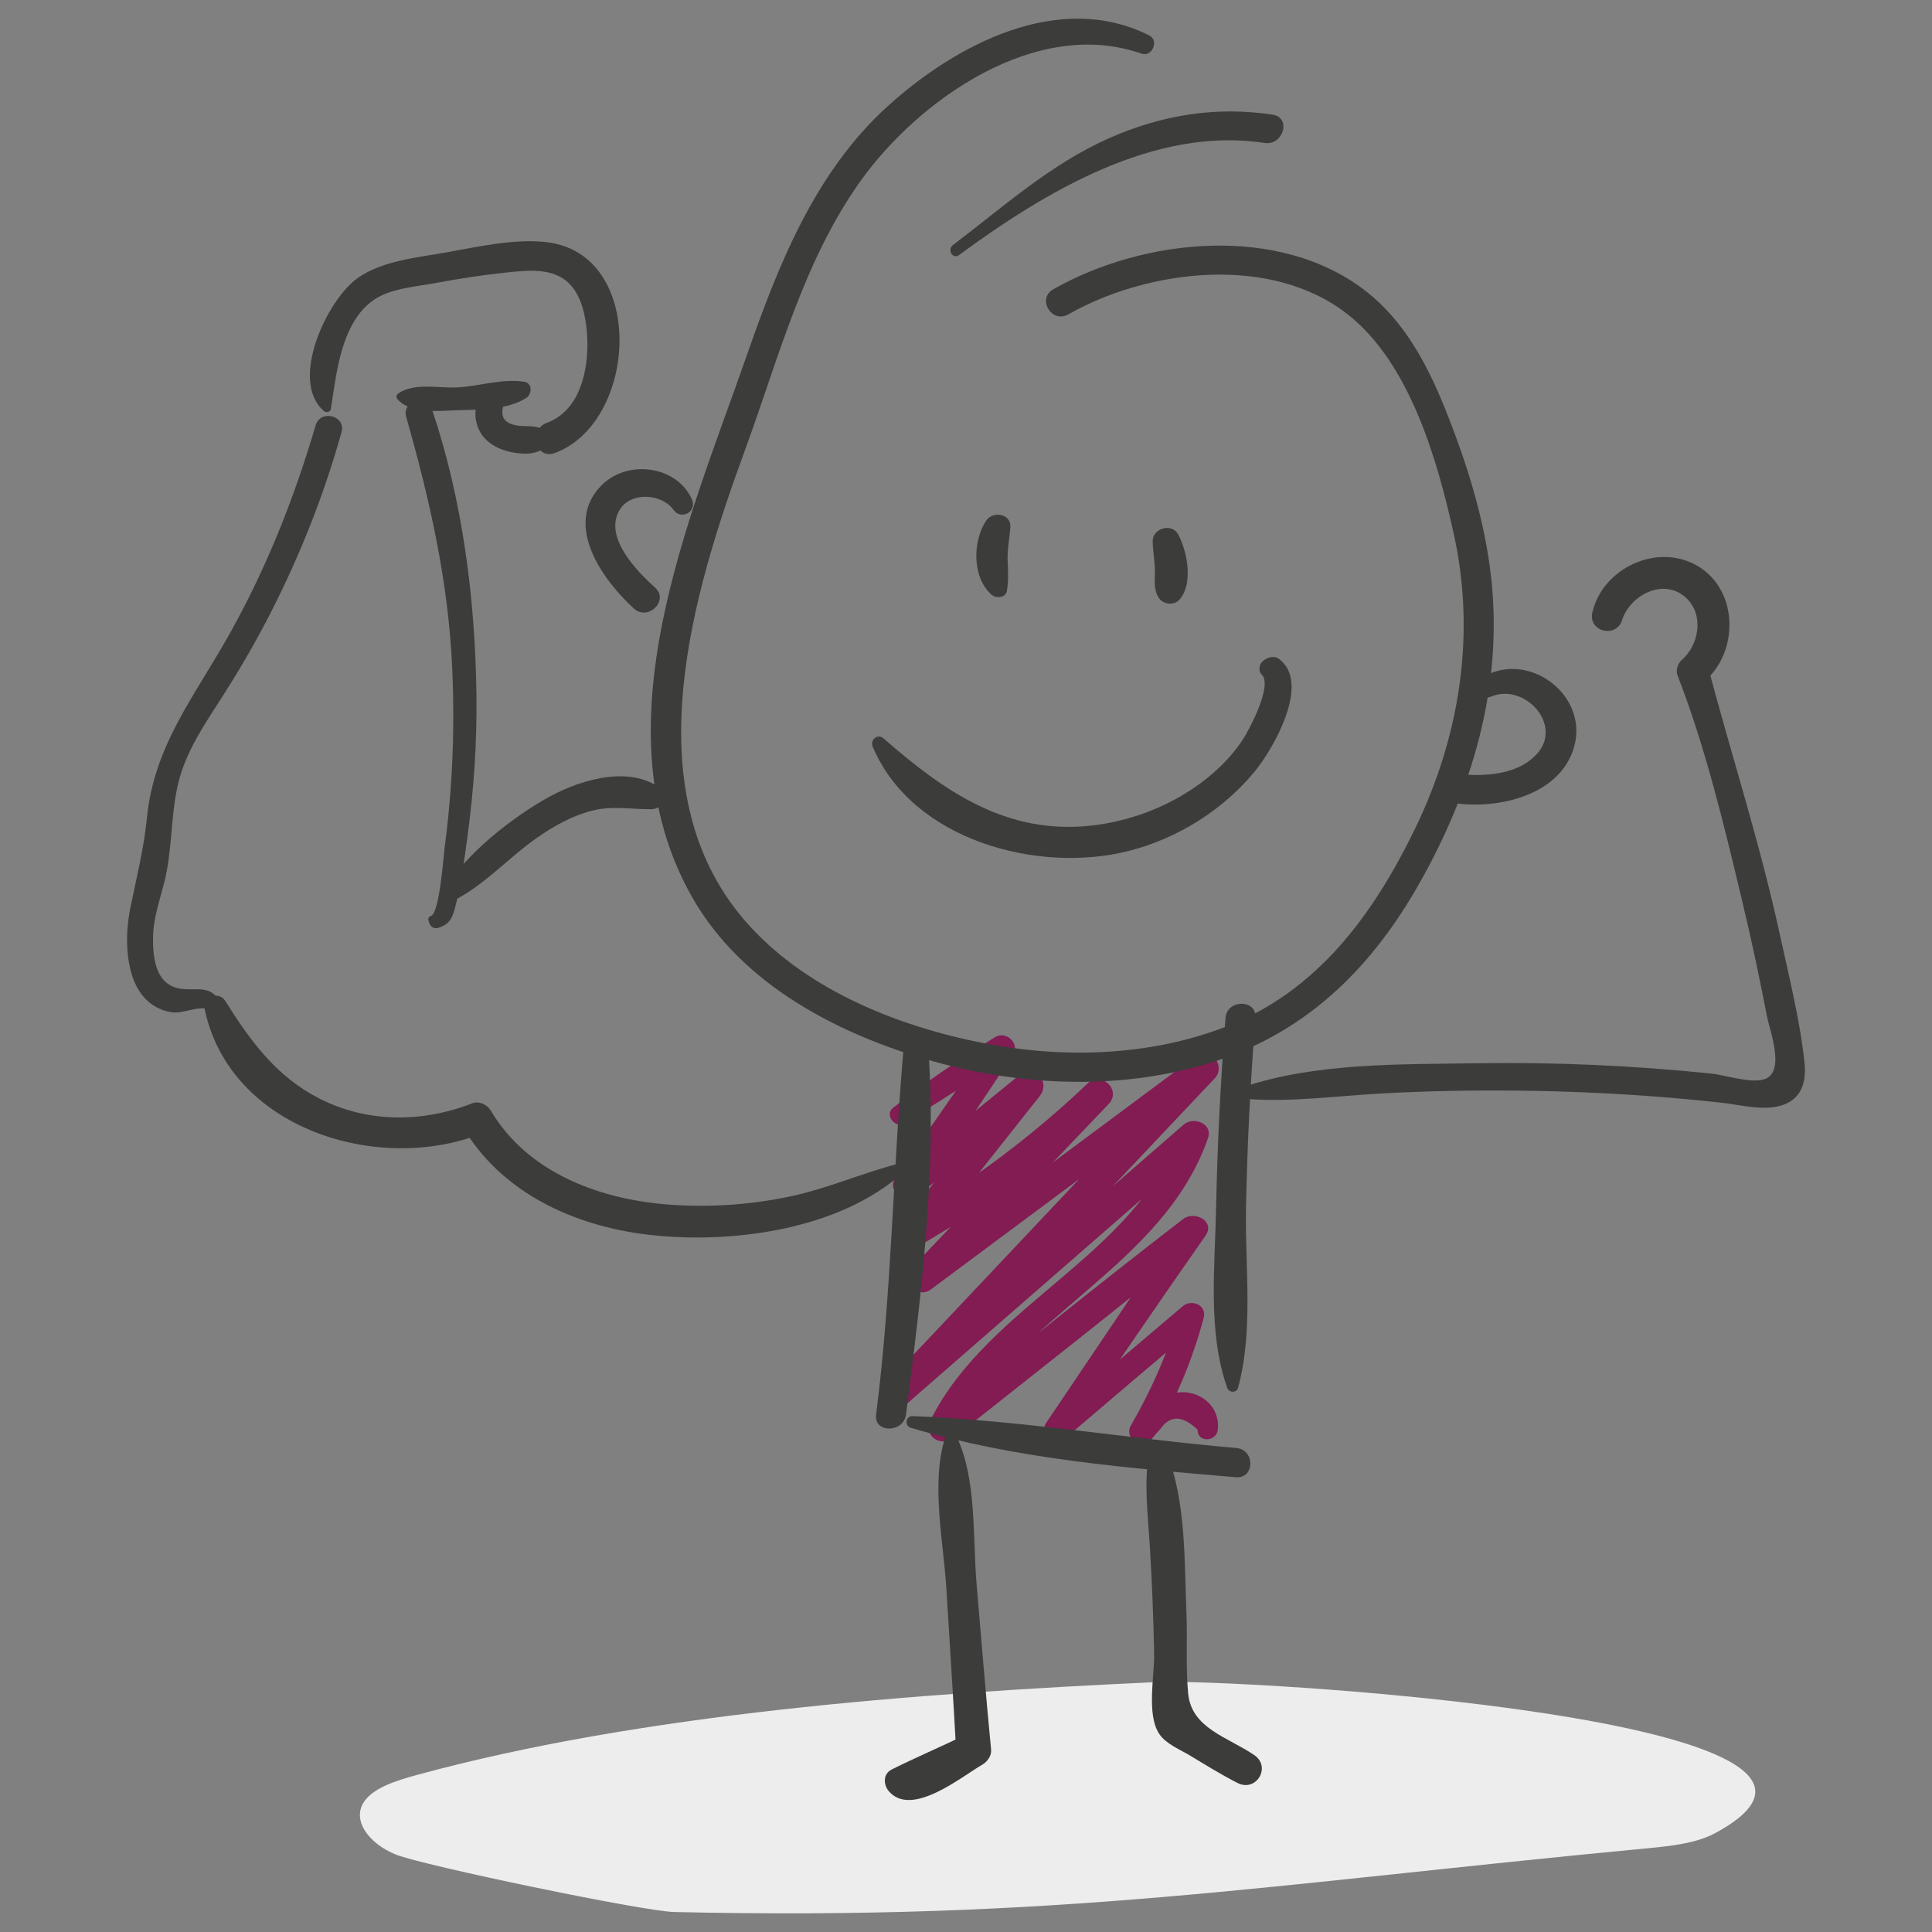 <?xml version="1.0" encoding="utf-8"?>
<!-- Generator: Adobe Illustrator 26.3.1, SVG Export Plug-In . SVG Version: 6.00 Build 0)  -->
<svg version="1.1" id="Modo_de_aislamiento" xmlns="http://www.w3.org/2000/svg" xmlns:xlink="http://www.w3.org/1999/xlink"
	 x="0px" y="0px" viewBox="0 0 750 750" style="enable-background:new 0 0 750 750;" xml:space="preserve">
<rect x="0" y="0" width="750" height="750" fill="#808080" stroke="none"/>
<style type="text/css">
	.st0{display:none;}
	.st1{display:inline;}
	.st2{fill:#C9CE34;}
	.st3{fill:#3C3C3B;}
	.st4{fill:#EDEDED;}
	.st5{fill:#821C53;}
</style>
<g class="st0">
	<g class="st1">
		<path class="st2" d="M329.13,392.47c11.15-7.63,22.38-15.16,33.93-22.18c-2-1.94-3.99-3.88-5.99-5.82
			c-10.27,15.26-20.41,30.61-30.59,45.93c-3.35,5.04,3.84,9.2,7.85,5.85c13.3-11.12,26.49-22.36,39.7-33.59
			c-2.77-2.06-5.54-4.13-8.32-6.19c-12.58,16.56-25.06,33.19-37.57,49.79c-3.29,4.37,3.06,9.58,7.22,7.02
			c22.44-13.76,43.09-30,61.72-48.59c-2.47-2.39-4.94-4.78-7.41-7.17c-18.97,20.86-37.94,41.72-56.91,62.58
			c-4.59,5.05,2.24,10.99,7.28,7.05c30.72-24.02,61.45-48.02,92.18-72.03c-2.38-2.3-4.76-4.61-7.14-6.91
			c-33.2,36.88-66.4,73.76-99.61,110.64c-4.27,4.74,2.34,11.01,6.99,6.77c32.22-29.42,64.45-58.85,96.67-88.27
			c-2.71-1.52-5.42-3.04-8.13-4.56c-13.65,42.08-62.44,59.09-81.03,98.51c-2.45,5.2,3.48,9.41,7.81,5.81
			c27.31-22.7,54.81-45.23,81.75-68.36c-2.5-1.86-4.99-3.72-7.49-5.57c-14.26,22.81-28.86,45.41-43.38,68.06
			c-2.71,4.22,3.26,7.99,6.65,4.95c14.6-13.08,29.26-26.1,43.93-39.1c-2.33-1.31-4.67-2.62-7-3.93
			c-3.41,13.62-8.65,26.16-15.37,38.46c-2.18,4,3.59,8.74,6.6,4.91c1.31-1.67,2.57-3.82,4.3-5.05c2.55-1.81,11.64-5.94,11.41,0.99
			c-0.15,4.38,6.22,4.09,6.74,0.01c0.79-6.25-3.91-11.35-10.07-12.23c-7.77-1.1-13.77,5.15-18.31,10.53c2.2,1.64,4.4,3.27,6.6,4.91
			c7.46-12.6,12.68-26.22,16.19-40.42c1.04-4.19-3.96-6.64-7-3.93c-14.64,13.04-29.29,26.07-44,39.04c2.22,1.65,4.44,3.3,6.65,4.95
			c14.71-22.55,29.33-45.16,44.29-67.54c3.24-4.85-3.66-8.66-7.49-5.57c-27.64,22.33-54.77,45.32-82.05,68.08
			c2.6,1.94,5.21,3.88,7.81,5.81c18.92-40.33,67.65-57.33,81.82-100.87c1.59-4.88-4.8-7.6-8.13-4.56
			c-32.26,29.39-64.52,58.78-96.78,88.17c2.33,2.26,4.66,4.51,6.99,6.77c33.25-36.84,66.5-73.67,99.76-110.49
			c4.48-4.96-2.19-10.76-7.14-6.91c-30.77,23.96-61.54,47.94-92.32,71.89c2.43,2.35,4.85,4.7,7.28,7.05
			c19.01-20.82,38.03-41.64,57.04-62.46c4.54-4.98-2.67-11.89-7.41-7.17c-18.04,17.94-37.91,33.58-59.62,46.86
			c2.41,2.34,4.82,4.68,7.22,7.02c12.54-16.59,25.1-33.16,37.57-49.79c3.82-5.1-4.14-9.78-8.32-6.19
			c-13.12,11.3-26.25,22.59-39.28,34c2.62,1.95,5.23,3.9,7.85,5.85c9.86-15.5,19.77-30.97,29.53-46.53c2.3-3.66-2.37-8.18-5.99-5.82
			c-11.64,7.6-22.88,15.58-33.6,24.43C322.13,389.76,326.02,394.6,329.13,392.47L329.13,392.47z"/>
	</g>
	<g class="st1">
		<path class="st3" d="M402.44,27.34c-30.42-14.47-65.01,3.83-87.56,24.81c-24.23,22.54-36.34,53.89-46.28,84.7
			c-17.86,55.35-46.35,124.55-14.94,180.5c16.69,29.73,49.29,46.42,81.1,55.13c29.67,8.13,62.2,9.34,91.88,0.64
			c67.92-19.92,105.31-100.31,96.44-167.42c-2.56-19.37-9.09-38.04-16.68-55.98c-6.37-15.05-14.59-29.79-27.84-39.84
			c-29.64-22.48-77.25-18.16-106.88,1.7c-6.79,4.55-0.85,14.55,6.38,10.7c26.12-13.88,64.48-20.78,90.48-2.45
			c21.54,15.18,31.45,48.55,37.24,72.91c7.98,33.61,2.71,68.02-12.14,98.97c-13.65,28.44-30.9,53.26-61.17,65.22
			c-25.12,9.92-53.66,10.84-79.99,5.91c-28.81-5.39-59.88-17.36-79.16-40.39c-35.63-42.56-16.92-106.8-0.95-153.39
			c10.4-30.34,17.78-62.86,35.64-89.96c18.38-27.9,56.76-57.14,91.82-45.7C403.35,34.54,405.93,29,402.44,27.34L402.44,27.34z"/>
	</g>
	<g class="st1">
		<path class="st3" d="M328.14,366.77c-1.35,20.5-1.49,41.09-2.68,61.61c-0.59,10.26-1.29,20.51-2.14,30.75
			c-0.83,10.07-2.77,20.6-2.18,30.68c0.35,6.07,9.26,7.62,10.96,1.42c5.21-19.03,4.42-41.28,5.13-60.92
			c0.76-21.07,1.11-42.53-0.92-63.53C335.82,361.67,328.48,361.56,328.14,366.77L328.14,366.77z"/>
	</g>
	<g class="st1">
		<path class="st3" d="M442.37,478.25c4.99-19.99,2.99-41.6,3.14-62.03c0.08-10.6,0.23-21.2,0.52-31.79
			c0.28-10.26,1.9-21.1-0.54-31.16c-1.3-5.35-8.59-4.54-10.23,0.03c-3.29,9.14-2.74,19.51-3.04,29.12
			c-0.35,11.26-0.51,22.51-0.39,33.78c0.22,20.4-0.38,42.71,6.93,62.05C439.36,479.86,441.89,480.15,442.37,478.25L442.37,478.25z"
			/>
	</g>
	<g class="st1">
		<path class="st3" d="M340.87,101.82c29.88-23.03,63.16-41.33,102-36.99c8.18,0.91,10.45-13.02,2.1-14.29
			c-42.92-6.52-75.86,23.85-106.92,48.54C336.02,100.7,338.9,103.33,340.87,101.82L340.87,101.82z"/>
	</g>
	<g class="st1">
		<path class="st3" d="M521.6,245.47c10.68-4.78,23.38,8.67,14.72,18.1c-7.65,8.33-19.48,6.1-29.4,7.96
			c-4.12,0.78-4.87,6.89-1.24,8.79c14.92,7.8,41.02-1.56,45.04-18.57c4.23-17.9-17.6-32.81-32.69-22.27
			C514.23,242.14,517.47,247.31,521.6,245.47L521.6,245.47z"/>
	</g>
	<g class="st1">
		<path class="st3" d="M253.23,225.7c-5.59-11.55-22.8-13.25-31.31-3.99c-12.09,13.17,0.05,35.12,13.64,41.72
			c4.17,2.02,10.11-2.41,7.05-6.96c-4.72-7.02-15.95-15.22-13.17-24.99c2.13-7.51,13.33-7.91,17.63-2.23
			C249.74,232.79,255.23,229.83,253.23,225.7L253.23,225.7z"/>
	</g>
	<g class="st1">
		<path class="st3" d="M358.22,184.76c-4.6,7.76-5.74,16.36-4.38,25.19c1.2,7.82,14.5,4.64,12.37-3.31
			c-1.67-6.24-1.1-12.18,1.07-18.22C369.21,183.02,360.96,180.14,358.22,184.76L358.22,184.76z"/>
	</g>
	<g class="st1">
		<path class="st3" d="M409.09,193.39c0.18,4.16,0.07,8.39-0.69,12.5c-0.74,3.99-2.37,7.68-2.85,11.72
			c-0.76,6.41,8.37,7.4,11.27,2.94c5.09-7.83,3.94-19.88,1.04-28.31C416.34,187.81,408.86,188.2,409.09,193.39L409.09,193.39z"/>
	</g>
	<g class="st1">
		<path class="st3" d="M313.61,237.81c-8.77,20.92-2.14,47.11,12.55,63.74c12.42,14.06,44.35,29.78,58.28,9.19
			c2.54-3.75-1.72-9.06-5.95-7.62c-9.22,3.14-16.13,5.61-25.92,2.01c-8.48-3.12-15.62-9.27-21.04-16.42
			c-10.85-14.33-13.42-31.56-10.58-48.98C321.73,234.87,315.46,233.41,313.61,237.81L313.61,237.81z"/>
	</g>
	<g class="st1">
		<path class="st3" d="M16.75,493c92.94,5.38,185.87,5.5,278.98,6.03c92.35,0.53,184.71,0.5,277.06,0.03
			c25.92-0.13,51.83-0.41,77.75-0.62c26.41-0.22,53.43,1.4,79.74-0.91c6.63-0.58,6.86-9.58,0.14-10.2
			c-23.01-2.12-46.64-0.94-69.75-1.16c-23.25-0.22-46.5-0.68-69.75-0.9c-46.5-0.44-93.01-0.96-139.51-1.09
			c-92.35-0.26-184.71-0.53-277.06-0.14c-52.64,0.22-105,1.82-157.53,4.62C13.98,488.82,13.89,492.84,16.75,493L16.75,493z"/>
	</g>
	<g class="st1">
		<path class="st3" d="M380.21,534.72c-42.99-10.61-90.84,3.16-118.98,38.29c-27.35,34.15-21.99,80.35,5.18,112.9
			c14.32,17.16,34.02,29.59,55.56,35.47c27.19,7.42,59.96,8.53,87.56,2.9c26.4-5.39,51.08-21.25,71.56-38.25
			c18.17-15.09,34.67-35.97,32.85-60.92c-3.67-50.35-67.22-102.1-117.42-89.18c-5.75,1.48-4.52,9.7,1.24,9.96
			c21.84,0.97,41.58,5.02,59.93,17.53c17.6,12,33.4,30.21,40.12,50.67c7.65,23.31-4.83,42.96-21.75,58.16
			c-16.79,15.07-38.2,29.04-59.8,35.88c-23.57,7.47-51.95,6.44-76.18,2.63c-20.24-3.19-39.15-11.21-54.27-25.25
			c-26.39-24.5-37.97-63.33-19.35-95.9c21.26-37.17,71.3-56.46,112.6-50.87C381.64,539.08,382.95,535.4,380.21,534.72L380.21,534.72
			z"/>
	</g>
	<g class="st1">
		<path class="st3" d="M361.79,570.07c-24.91-3.09-52.26,8.29-63.9,31.43c-11.36,22.59-2.66,49.48,16.26,65.06
			c23.55,19.41,56.83,16.88,84.62,9.66c26.17-6.8,52.55-23.41,50.57-53.88c-1.96-30.09-32.45-50.37-60.72-50.81
			c-5.39-0.08-7,8.36-1.4,9.49c25.43,5.11,58.22,21.98,49.85,53.69c-7.86,29.81-51.29,36.74-77.25,35.34
			c-26.22-1.42-54.96-18.72-54.41-48.1c0.53-28.16,31.25-45.76,56.32-47.42C364.69,574.33,364.67,570.42,361.79,570.07
			L361.79,570.07z"/>
	</g>
	<g class="st1">
		<path class="st3" d="M438.33,362.59c5.25,8,7.82,17.07,11.7,25.74c4.44,9.91,9.5,19.61,15.05,28.95
			c11.1,18.67,23.89,36.45,38.33,52.69c4.97,5.59,11.29,14.23,19.9,12.82c7.9-1.29,13.22-11.74,17.15-17.74
			c12.02-18.35,20.75-39,25-60.52c1.58-7.98-10.45-11.16-12.37-3.25c-4.56,18.71-11.13,36.66-21.11,53.2
			c-2.1,3.48-4.38,8.56-7.42,11.29c-4.84,4.34-6.83-0.2-10.26-4.17c-6.75-7.79-13.29-15.7-19.43-23.97
			c-10.92-14.71-20.8-30.18-29.67-46.21c-5.62-10.16-11.43-30.58-25.42-31.29C438.57,360.08,437.65,361.56,438.33,362.59
			L438.33,362.59z"/>
	</g>
	<g class="st1">
		<path class="st3" d="M332.52,371.63c-1.05-6.7-8.84-5.28-13.23-2.52c-5.48,3.44-9.78,10.05-13.86,14.95
			c-5.1,6.13-10.07,12.36-15.07,18.57c-20.42,25.34-41.04,50.54-60.87,76.35c4.33-0.04,8.65-0.08,12.98-0.13
			c-7.1-16.37-14.19-32.74-21.29-49.1c-3.41-7.87-7.15-15.57-10.78-23.34c-3.84-8.22-6.9-17.43-12.2-24.79
			c-3.55-4.93-11.33-1.99-10.12,4.2c1.74,8.92,6.35,17.37,9.72,25.82c3.18,7.95,6.23,15.94,9.62,23.8
			c7.31,17,14.69,33.96,22.04,50.95c2.49,5.75,10.08,3.64,12.98-0.13c14.59-18.96,28.68-38.31,42.82-57.61
			c6.67-9.1,13.35-18.21,20.02-27.31c3.34-4.55,18.7-31.54,24.6-27.73C331.3,374.5,332.74,373.01,332.52,371.63L332.52,371.63z"/>
	</g>
	<g class="st1">
		<path class="st3" d="M187.81,375.64c-8.46,0.65-20.06-2-21.98-11.83c-0.62-3.18,0.05-6.98,3.07-8.7c2.59-1.47,5.59-1.21,7.58,0.96
			c5.35,5.83,14.12-2.79,8.87-8.78c-10.78-12.3-31.5-2.57-31.05,13.06c0.52,17.86,19.01,24.99,34.08,19.9
			C190.78,379.45,190.67,375.42,187.81,375.64L187.81,375.64z"/>
	</g>
	<g class="st1">
		<path class="st3" d="M558.24,400.59c14.4,7.61,37.65,3.79,42.69-13.76c5.04-17.57-15.24-38.4-32.38-28.06
			c-6.47,3.9-2.37,14.44,5.15,12.19c8.34-2.49,15.64,7.45,12.08,15.04c-4.51,9.63-15.71,11.7-25.15,9.05
			C557.37,394.13,555.1,398.93,558.24,400.59L558.24,400.59z"/>
	</g>
	<g class="st1">
		<path class="st3" d="M527.7,421.36c13.35-4.81,24.67-16.97,35.52-25.84c12.75-10.42,25.52-20.82,38.23-31.29
			c12.2-10.04,24.42-20.06,36.56-30.18c13.03-10.86,27.08-21.21,39-33.28c4.32-4.37-1.4-12-6.7-8.47
			c-26.48,17.6-50.5,40.27-75.05,60.45c-12.2,10.03-24.35,20.13-36.52,30.21c-11.69,9.69-27.79,19.34-35.59,32.55
			C521.44,418.4,524.32,422.57,527.7,421.36L527.7,421.36z"/>
	</g>
	<g class="st1">
		<path class="st3" d="M655.34,282.52c-25.41-0.83-48.81,25.18-34.23,49.65c5.96,10,17.54,17.08,29.37,15.71
			c14.34-1.66,26.58-17.2,35.27-27.4c4.99-5.86-2.6-12.91-8.37-8.11c-11.97,9.94-29.5,35.68-44.14,14.24
			c-11.29-16.54,8.2-34.2,22.7-39.29C658.52,286.41,658.26,282.61,655.34,282.52L655.34,282.52z"/>
	</g>
	<g class="st1">
		<path class="st3" d="M93.9,287.2c1.67,0,1.73-2.57,0.03-2.57C92.26,284.64,92.21,287.2,93.9,287.2L93.9,287.2z"/>
	</g>
	<g class="st1">
		<path class="st3" d="M67.07,248.08c22.59,22.05,42.44,47.59,61.71,72.54c9.16,11.85,18.42,23.64,28.23,34.96
			c9.83,11.34,20.28,24.05,33.27,31.81c6.15,3.67,11.56-4.39,7.38-9.43c-10.1-12.17-22.49-22.52-32.84-34.58
			c-10.07-11.73-19.56-23.95-29.27-35.97c-9.66-11.97-19.44-23.92-30.29-34.85c-11.12-11.2-22.38-19.52-35.91-27.38
			C67.55,244.13,65.54,246.59,67.07,248.08L67.07,248.08z"/>
	</g>
	<g class="st1">
		<path class="st3" d="M73.62,247.83c-25.34,2.32-1.47,44.55,4.41,54.28c7.06,11.7,16.2,21.51,27.74,28.87
			c11.21,7.15,27.49,12.1,32.33,25.78c2.91,8.21,16.34,4.71,13.46-3.61c-7.01-20.21-27.03-26.01-43.25-36.97
			c-10.52-7.12-18.32-17.61-24.57-28.5c-2.57-4.48-19.24-31.77-9.49-34.87C76.85,251.98,76.68,247.55,73.62,247.83L73.62,247.83z"/>
	</g>
</g>
<g>
	<path class="st4" d="M161.74,689.06c-7.91,2.16-16.35,4.84-20.15,10c-5.43,7.38,1.66,16.72,12.16,20.91
		c10.51,4.19,95.79,21.99,107.99,22.27c150.32,3.41,229.03-10.63,377.98-24.76c9.18-0.87,18.81-1.94,26.06-5.84
		c82.15-44.25-184.91-60.12-216.96-58.65C355.06,657.29,248.77,665.29,161.74,689.06z"/>
	<g>
		<path class="st5" d="M351.38,436.06c13.17-8.57,26.42-17.03,40.04-24.88c-2.32-2.25-4.64-4.51-6.96-6.76
			c-12.35,17.46-24.51,35.04-36.75,52.58c-4.05,5.81,4.47,10.48,9.07,6.75c15.65-12.67,31.21-25.46,46.8-38.2
			c-2.73-2.65-5.46-5.29-8.2-7.94c-14.99,18.95-29.99,37.9-44.98,56.85c-3.86,4.88,0.97,12.35,7,8.85
			c26.43-15.36,50.82-33.67,72.96-54.74c-2.73-2.65-5.46-5.29-8.2-7.94c-22.62,23.71-45.24,47.42-67.86,71.12
			c-4.35,4.56,1.59,12.87,7,8.85c36.37-27.05,72.74-54.1,109.1-81.15c-2.33-2.95-4.67-5.9-7-8.85
			c-39.59,41.94-79.17,83.88-118.74,125.84c-5.13,5.44,2.66,12.63,8.12,7.87c38.23-33.33,76.45-66.65,114.68-99.98
			c-3.15-1.77-6.3-3.54-9.45-5.3c-16.96,48.49-74.16,66.99-96.8,112.29c-3.06,6.13,4.1,10.71,9.08,6.76
			c32.33-25.65,64.89-51.08,96.81-77.25c-2.9-2.16-5.8-4.32-8.7-6.48c-17.18,26.12-34.74,51.98-52.21,77.9
			c-3.31,4.91,3.8,9.12,7.73,5.76c17.32-14.81,34.7-29.54,52.09-44.26c-2.71-1.52-5.43-3.04-8.14-4.57
			c-4.32,15.73-10.78,30.16-18.9,44.27c-2.68,4.65,4.11,10.03,7.67,5.71c1.28-1.62,2.61-3.18,4.02-4.69
			c3.72-5.17,8.47-4.99,14.26,0.56c-0.12,5.08,7.27,4.78,7.83,0.01c0.85-7.29-4.24-13.36-11.63-14.44
			c-8.94-1.31-16.01,5.79-21.38,11.88c2.56,1.9,5.11,3.8,7.67,5.71c9.01-14.44,15.4-30.14,19.86-46.54
			c1.35-4.97-4.64-7.54-8.14-4.57c-17.36,14.76-34.73,29.51-52.16,44.19c2.58,1.92,5.15,3.84,7.73,5.76
			c17.69-25.81,35.29-51.69,53.27-77.31c3.96-5.65-4.29-9.88-8.7-6.48c-32.71,25.21-64.85,51.19-97.15,76.92
			c3.03,2.25,6.05,4.5,9.08,6.76c23.07-46.37,80.08-64.79,97.73-115.03c2.02-5.76-5.62-8.64-9.45-5.3
			c-38.27,33.29-76.53,66.57-114.8,99.86c2.71,2.62,5.42,5.24,8.12,7.87c39.62-41.91,79.22-83.84,118.81-125.77
			c4.31-4.57-1.58-12.88-7-8.85c-36.37,27.05-72.74,54.1-109.1,81.15c2.33,2.95,4.67,5.9,7,8.85
			c22.62-23.71,45.24-47.42,67.86-71.12c5.17-5.42-2.86-13.01-8.2-7.94c-21.44,20.4-44.99,38.05-70.58,52.92
			c2.33,2.95,4.67,5.9,7,8.85c14.99-18.95,29.99-37.9,44.98-56.85c4.64-5.86-2.44-12.64-8.2-7.94
			c-15.6,12.74-31.24,25.42-46.77,38.22c3.02,2.25,6.05,4.5,9.07,6.75c11.88-17.73,23.82-35.43,35.58-53.24
			c2.84-4.29-2.8-9.34-6.96-6.76c-13.73,8.51-26.96,17.51-39.65,27.5C343.16,432.84,347.73,438.44,351.38,436.06L351.38,436.06z"/>
	</g>
	<g>
		<path class="st3" d="M446.14,13.77c-35-17.65-75.19,3.54-101.57,27.49c-28.3,25.69-42.45,61.68-54.75,96.94
			c-22.27,63.86-58.25,144.53-21.19,209.99c19.32,34.13,57.13,53.58,93.68,63.82c34.05,9.54,71.43,11.2,105.57,1.18
			c37.54-11.03,63.45-35.86,82.59-69.34c21.03-36.81,33.25-77.75,28.31-120.4c-2.6-22.42-9.57-44.36-17.99-65.24
			c-6.86-17.02-15.84-33.74-30.58-45.2c-33.66-26.16-86.32-20.59-121.32-0.72c-6.5,3.69-0.64,13.42,5.81,9.76
			c30.89-17.54,78.7-23.45,108.53,0.02c24.17,19.01,34.91,56.9,41.22,85.68c8.5,38.76,2.16,78.26-15.04,113.75
			c-16.2,33.43-37.95,63.34-73.64,77.11c-29.69,11.45-62.98,12.38-93.98,6.32c-33.94-6.63-70.22-21.24-93.13-48.14
			c-43.16-50.68-19.51-127.32,0.69-182.48c12.88-35.18,22.52-72.84,44.51-103.77c22.72-31.97,68.63-64.03,109.25-49.72
			C447.21,22.25,450.11,15.78,446.14,13.77L446.14,13.77z"/>
	</g>
	<g>
		<path class="st3" d="M350.83,406.33c-4.22,47.65-4.62,95.25-10.73,142.82c-0.94,7.29,10.68,7.16,11.6,0.01
			c5.99-46.69,12.08-95.73,8.62-142.82C359.89,400.31,351.36,400.37,350.83,406.33L350.83,406.33z"/>
	</g>
	<g>
		<path class="st3" d="M353.57,554.26c40.84,12.16,83.87,15.58,126.19,19.2c7.39,0.63,7.56-10.72,0.15-11.36
			c-41.96-3.59-83.59-10.72-125.67-12.38C351.55,549.62,351.04,553.51,353.57,554.26L353.57,554.26z"/>
	</g>
	<g>
		<path class="st3" d="M480.6,538.74c6.1-22.26,2.65-46.91,3.09-69.81c0.48-24.63,1.74-49.24,3.66-73.8
			c0.57-7.35-11.04-7.24-11.6-0.01c-1.91,24.56-3.18,49.17-3.66,73.8c-0.44,22.73-3.36,48.09,4.31,69.84
			C477.08,540.68,480.01,540.89,480.6,538.74L480.6,538.74z"/>
	</g>
	<g>
		<path class="st3" d="M372.25,99.04c33.22-24.4,75.77-50.13,118.68-43.54c7.19,1.11,10.53-9.83,3.13-10.97
			c-22.05-3.39-43.31,0.15-63.64,9.17c-22.65,10.06-40.95,26.62-60.49,41.43C367.59,96.91,369.84,100.81,372.25,99.04L372.25,99.04z
			"/>
	</g>
	<g>
		<path class="st3" d="M578.93,270.39c13.04-5.43,28.22,11.28,17.44,22.57c-8.44,8.83-22.77,8.51-33.87,7.2
			c-6.34-0.75-7.87,9.55-1.61,10.95c17.64,3.95,44.79-1.23,50.25-21.45c5.52-20.46-18.75-37.86-36.34-26.24
			C570.22,266.46,574.17,272.37,578.93,270.39L578.93,270.39z"/>
	</g>
	<g>
		<path class="st3" d="M268.58,193.78c-6.04-13.24-25.23-15.47-35.18-5.27c-14.88,15.25,0.65,36.82,12.73,47.77
			c5.38,4.88,13.72-3.12,8.21-8.12c-7.02-6.37-20.25-19.68-13.74-30.31c4.33-7.07,16.28-6.26,20.84,0.07
			C264.48,202.15,270.76,198.56,268.58,193.78L268.58,193.78z"/>
	</g>
	<g>
		<path class="st3" d="M462.71,566.47c1.48,0,1.53-2.27,0.03-2.27C461.26,564.2,461.22,566.47,462.71,566.47L462.71,566.47z"/>
	</g>
	<g>
		<path class="st3" d="M348.69,451.77c-14.26,3.7-27.71,9.71-42.18,12.74c-15.71,3.3-32.28,4.35-48.28,3
			c-26.39-2.24-53.79-12.71-67.74-36.45c-1.27-2.16-4.56-3.77-7.05-2.79c-19.43,7.6-40.88,7.74-59.69-1.94
			c-16.63-8.56-26.63-22.35-36.3-37.77c-2.59-4.13-8.97-1.41-7.97,3.31c9.82,46.35,67.21,63.93,107.15,48.31
			c-2.35-0.93-4.7-1.86-7.05-2.79c15.09,25.68,43.22,38.49,71.93,41.91c31.96,3.8,74.4-1.76,99.13-24.2
			C352.17,453.68,350.55,451.29,348.69,451.77L348.69,451.77z"/>
	</g>
	<g>
		<path class="st3" d="M166.31,357.31c0.12,0.36,0.23,0.71,0.35,1.07c0.45,1.36,1.86,2.27,3.3,1.85c5.03-1.45,5.89-4.5,7.09-9.46
			c2.09-8.56,3.27-17.48,4.45-26.2c2.48-18.27,3.7-36.75,3.45-55.19c-0.49-36.85-5.38-75.19-17.16-110.2
			c-2.08-6.19-11.92-3.68-10.1,2.71c9.11,31.92,16.28,63.56,17.83,96.85c0.73,15.59,0.59,31.22-0.52,46.78
			c-0.55,7.78-1.34,15.54-2.37,23.26c-0.39,2.9-2.01,25.67-5.26,26.74C166.65,355.76,166.04,356.52,166.31,357.31L166.31,357.31z"/>
	</g>
	<g>
		<path class="st3" d="M84.78,387.87c-3.88-5.49-8.58-3.2-14.53-4.03c-9.62-1.34-10.91-11.36-10.85-19.54
			c0.06-7.77,2.49-14.32,4.36-21.71c3.15-12.4,2.43-25.38,5.26-37.82c2.98-13.13,10.74-24.05,17.86-35.22
			c6.61-10.38,12.76-21.03,18.35-31.99c11.37-22.29,20.63-45.71,27.35-69.82c1.8-6.45-8.21-8.92-10.05-2.64
			c-8.37,28.52-19.32,55.99-33.94,81.91C75.3,270.6,59.8,289.63,57.05,317.39c-1.19,12-3.99,23.01-6.38,34.71
			c-1.43,7.01-1.86,14.42-0.63,21.49c1.08,6.17,3.51,12.39,8.74,16.17c2.51,1.81,5.34,2.91,8.43,3.27
			c3.77,0.43,10.53-2.75,13.54-1.18C83.1,393.06,86.56,390.4,84.78,387.87L84.78,387.87z"/>
	</g>
	<g>
		<path class="st3" d="M128.43,158.81c2.18-13.64,3.88-34.1,17.22-42.75c6.45-4.18,16.56-4.9,23.95-6.28
			c8.91-1.67,17.88-3.03,26.89-3.98c9.03-0.96,19.8-2.22,26.01,6.03c4.02,5.34,5.24,13.27,5.49,19.79
			c0.47,12.22-2.88,27.82-15.72,32.53c-7.42,2.72-4.34,14.48,3.14,11.7c32.35-12.02,35.65-77.45-3.35-81.86
			c-12.52-1.41-26.47,1.8-38.78,3.99c-11.12,1.98-24.86,3.21-34.37,9.91c-11.93,8.4-26.78,39.81-13.2,51.66
			C126.51,160.25,128.22,160.08,128.43,158.81L128.43,158.81z"/>
	</g>
	<g>
		<path class="st3" d="M483.12,426.55c17.87,1.47,36.2-1.18,54.08-2.12c17.34-0.92,34.7-1.24,52.06-1.05
			c17.36,0.19,34.72,0.9,52.03,2.2c9.03,0.68,18.06,1.51,27.06,2.5c6.62,0.73,13.88,2.7,20.52,1.66
			c9.47-1.47,12.58-8.21,11.65-17.09c-1.76-16.68-6.03-33.52-9.59-49.9c-7.64-35.19-18.65-69.15-27.89-103.87
			c-0.53,1.93-1.07,3.86-1.6,5.79c13.5-11.21,13.63-35.12-2.05-44.73c-15.64-9.59-37.22,0.44-41.24,17.8
			c-1.72,7.46,9.25,10.2,11.52,3.02c2.96-9.37,15.44-16.36,24.16-9.29c7.95,6.44,5.95,18.82-1.06,24.8
			c-1.45,1.24-2.31,3.96-1.6,5.79c11.01,28.34,18.25,58.8,25.29,88.34c3.47,14.54,6.59,29.15,9.41,43.83
			c1.12,5.86,7.5,22.21-1.13,24.79c-5.34,1.6-15.15-1.73-20.75-2.3c-30.03-3.06-60.26-4.45-90.45-3.97
			c-29.44,0.47-62.82-0.29-90.99,9.28C480.02,422.88,480.45,426.33,483.12,426.55L483.12,426.55z"/>
	</g>
	<g>
		<path class="st3" d="M154.35,155.05c5.37,5.82,15.74,4.41,23.02,4.21c8.41-0.24,19.77-0.09,26.98-4.83
			c2.23-1.47,2.37-5.71-0.8-6.22c-8.52-1.37-17.43,1.73-26.05,2.18c-7.29,0.38-16.56-1.95-22.82,2.31
			C153.84,153.26,153.65,154.29,154.35,155.05L154.35,155.05z"/>
	</g>
	<g>
		<path class="st3" d="M194.88,151.96c-3.06-1.87-6.6-0.26-8.5,2.48c-2.02,2.92-2.24,6.67-1.32,10.03
			c2.25,8.29,10.71,11.35,18.52,11.64c3.73,0.14,10.07-1.42,8.74-6.57c-1.32-5.12-7.29-3.78-11.15-4.29
			c-2.62-0.35-5.59-1.34-6.09-4.24c-0.35-2.03,0.61-4.31,0.99-6.22C196.29,153.64,195.91,152.59,194.88,151.96L194.88,151.96z"/>
	</g>
	<g>
		<path class="st3" d="M172.41,351.25c13.73-5.42,23.97-17.58,35.92-25.94c6.47-4.52,13.37-8.42,21.04-10.49
			c8.14-2.2,15.41-0.61,23.53-0.68c4.89-0.04,6.49-6.24,2.5-8.82c-12.94-8.37-32.01-1.96-44.17,5.12
			c-14.84,8.63-32.79,23.11-40.8,38.28C169.78,349.94,170.9,351.85,172.41,351.25L172.41,351.25z"/>
	</g>
	<g>
		<path class="st3" d="M366.78,558.49c-5.45,17.36-0.46,40.5,0.62,58.42c1.26,20.8,2.62,41.59,3.76,62.39
			c1.13-1.9,2.26-3.81,3.39-5.71c-9.34,4.52-19.51,8.86-28.44,13.35c-3.34,1.68-3.22,5.86-1.12,8.35
			c8.87,10.5,28.42-5.71,36.37-10.27c1.86-1.06,3.61-3.46,3.39-5.71c-2.07-21.55-3.85-43.13-5.67-64.71
			c-1.5-17.77,0.11-40.46-7.66-56.75C370.45,555.82,367.37,556.6,366.78,558.49L366.78,558.49z"/>
	</g>
	<g>
		<path class="st3" d="M446.09,563.73c-2.1,11.81-0.48,24.23,0.25,36.14c0.86,13.99,1.42,28.01,1.7,42.02
			c0.17,8.79-3.05,23.64,1.99,31.23c2.54,3.83,7.99,6.02,11.73,8.26c6.17,3.7,12.26,7.53,18.68,10.78
			c7.24,3.66,13.2-6.25,6.45-10.85c-10.27-7-24.35-10.31-25.65-23.91c-0.97-10.19-0.24-20.75-0.66-30.99
			c-0.83-19.94-0.07-44.08-7.84-62.7C451.61,561.01,446.75,560.01,446.09,563.73L446.09,563.73z"/>
	</g>
	<g>
		<path class="st3" d="M382.78,202.16c-5.3,8.12-5.41,22.1,2.19,28.74c1.76,1.54,5.5,1.19,5.93-1.59c0.65-4.12,0.42-7.82,0.26-11.95
			c-0.16-4.32,0.81-8.46,1.06-12.74C392.55,199.31,385.32,198.27,382.78,202.16L382.78,202.16z"/>
	</g>
	<g>
		<path class="st3" d="M447.47,210.09c0.05,3.73,0.79,7.4,0.86,11.14c0.08,3.78-0.65,7.23,1.36,10.64c1.61,2.74,5.91,3.38,8.12,0.95
			c5.51-6.07,3.14-18.7-0.45-25.38C454.93,202.91,447.4,205.03,447.47,210.09L447.47,210.09z"/>
	</g>
	<g>
		<path class="st3" d="M338.8,289.89c15.33,36.35,64.13,49.4,99.39,40.44c18.86-4.79,36.61-15.87,48.96-30.93
			c7-8.54,22.09-34.39,9.21-43.73c-1.31-0.95-3.4-0.71-4.71,0.04c-0.26,0.15-0.52,0.3-0.79,0.45c-2.06,1.18-2.71,4.34-0.81,6.01
			c0.11,0.09,0.21,0.19,0.32,0.28c1.72,1.51,4.34,1.22,5.58-0.77c0.07-0.12,0.15-0.24,0.22-0.36c-2.04,0.28-4.08,0.56-6.12,0.84
			c3.67,4.44-4.91,20.71-7.25,24.39c-4.74,7.47-11.39,13.81-18.63,18.83c-11.95,8.29-26.13,13.53-40.58,15.12
			c-32.99,3.62-57.08-13.34-80.58-33.83C340.66,284.61,337.66,287.19,338.8,289.89L338.8,289.89z"/>
	</g>
</g>
</svg>
